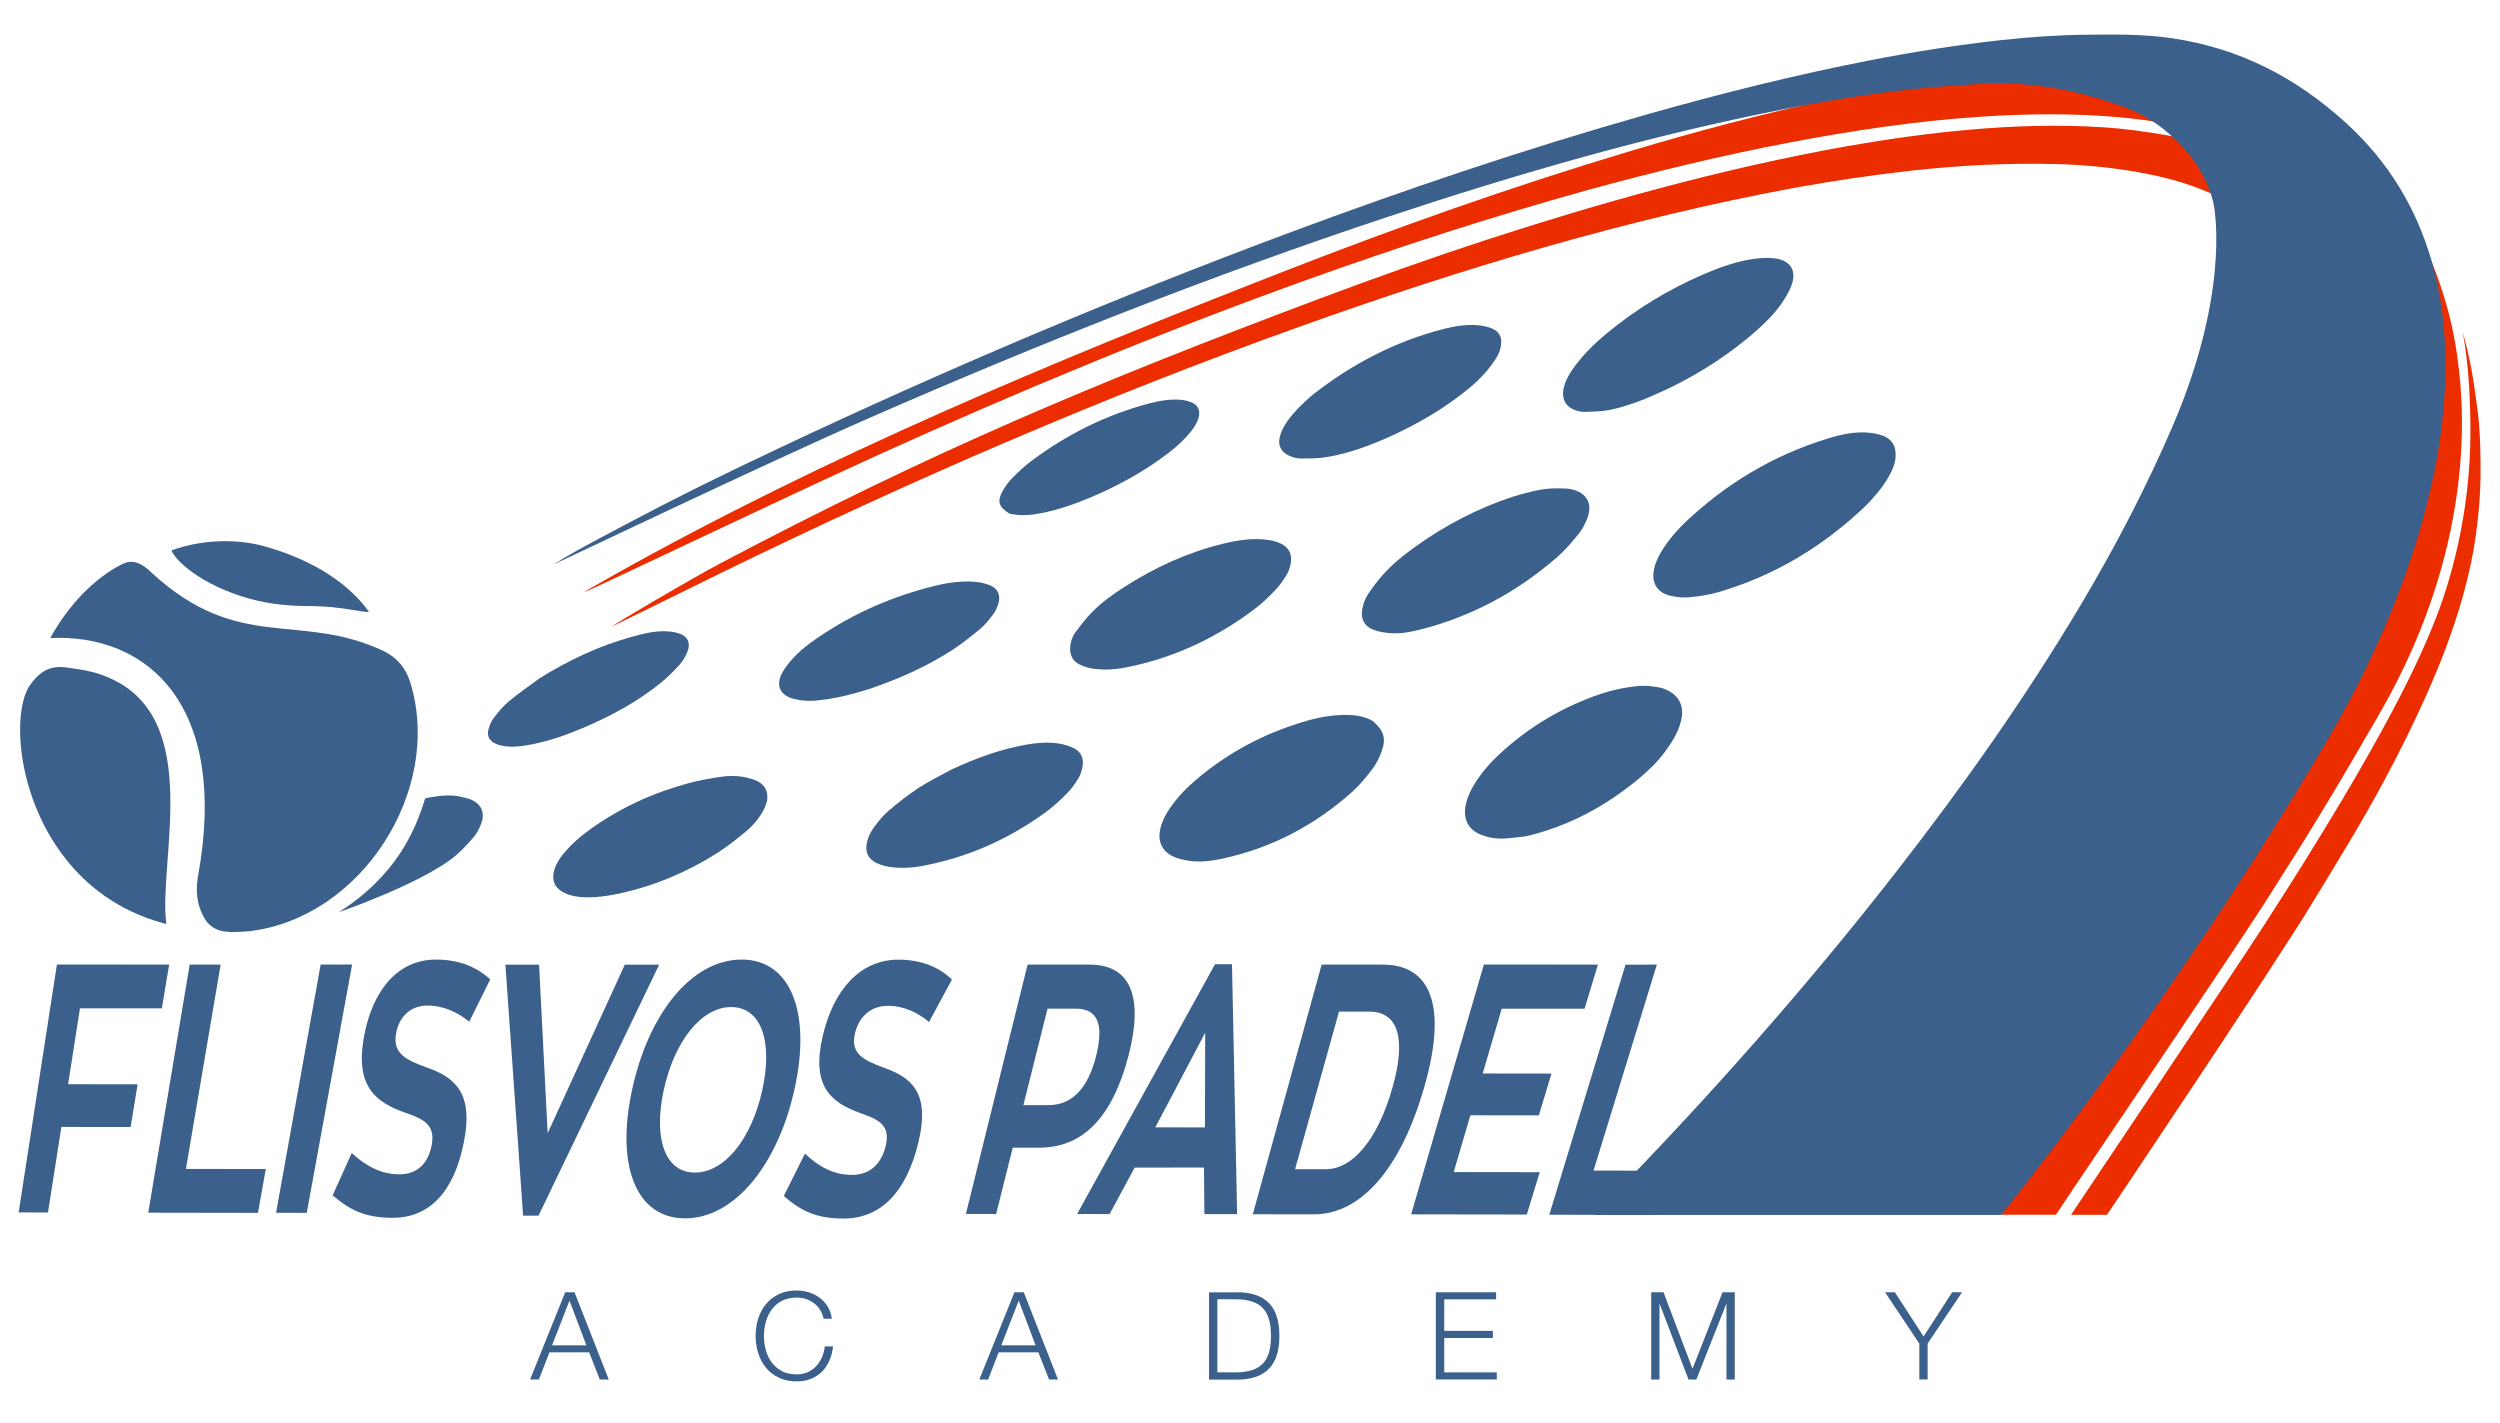 <svg xmlns="http://www.w3.org/2000/svg" xmlns:xlink="http://www.w3.org/1999/xlink" version="1.1" id="Layer_1" x="0px" y="0px" viewBox="0 0 2679.6 1525.6" style="enable-background:new 0 0 2679.6 1525.6;" xml:space="preserve"> <style type="text/css"> .st0{fill:#EB2D00;} .st1{fill:#EC2D00;} .st2{fill:#3B608C;} .st3{display:none;} .st4{display:inline;fill:none;} .st5{display:inline;fill:#3B608C;} .st6{fill:none;} </style> <g> <g> <path class="st0" d="M2313.6,128.3c-0.1-0.1-0.2-0.3-0.3-0.4c-2.1-1.5-3.9-2.8-5.9-4.3c-7.8-1.8-15-4.6-21.9-8.7 c-3.9-2.3-7.8-4.4-11.8-6.4c-5.2-2.2-10.4-4.4-15.6-6.5c-2.7-1-5.5-1.9-8.3-2.7c-16.7-4.8-33.6-9-50.5-13.3 c-3.8-1-7.6-1.8-12.1-3.7c1.9-0.6,2.6-1,3.3-1c2.5-0.1,5-0.1,7.5-0.2c-0.3-0.1-0.6-0.2-0.9-0.3c-9.7-1.6-19.4-3.2-29.1-4.9 c-0.1,0-0.2,0-0.4,0c-7.3,0.5-14.5,1-21.8,1.7c-19.3,1.8-38.6,4.5-57.9,6.1c-35.9,3-71.2,10.5-106.6,16.9 c-6.3,1.1-12.2,4-18.5,5.4c-72.8,15.8-144.8,34.8-216.2,56.2c-126.6,37.9-251.1,82-374.3,130.2 c-243.6,95.2-485.1,195.4-713.9,323.7c-23.4,13.1-30.3,17.1-32,18.6c1.3,0.4,209.1-99,315.6-147.4 c150.6-68.3,303.2-131.5,458.6-187.3c98.9-35.5,198.7-67.8,300.7-96.2c72.5-19.8,144.4-37.3,217.2-51.1 c66.8-12.7,134-22.8,201.8-27.4c50.1-3.4,100.2-4.1,150.2,0.3c13.8,1.2,27.6,2.9,41.3,5.1C2313.4,131.1,2314.4,129.5,2313.6,128.3 z"></path> </g> </g> <path class="st1" d="M2633.4,379.4c-7.4-52.6-25.8-101.4-49.4-148.2c-1.7-3.3-3.9-6.3-6.3-9.2c-1.5-1.8-3.4-1.8-4.4,0.4 c6.9,14.9,13.4,29.7,20.7,44c8.6,17,12.3,35.2,14.3,53.9c3.9,36.7,2.9,73.3-2.9,109.7c-0.5,3.3-1.1,6.6-1.6,9.8c0,0.1,0,0.2,0,0.2 c-0.1,6.3-0.4,12.6-0.8,18.9c-0.1,1,0.7,1.7,1.6,1.8c3.6,0.2,6.8,3,5.2,7.4c-3.5,9.2-7.1,18.4-10.7,27.7c0,0.1-0.1,0.2-0.1,0.3 c-8.7,56.9-29.2,112.3-61.6,158.8c-0.8,1.1-1.7,1.8-2.6,2.2c-0.4,0.2-0.7,0.4-0.8,0.8c-11.4,24.1-23.7,47.7-36.7,70.8 c-43.8,90-91.9,177.8-144.2,262.9c-45.9,74.8-94.3,148.2-146.4,218.7c0,0-0.1,0.1-0.1,0.1c-14.9,24.4-29,44.6-44.7,68.5 c-0.2,0.4-3.5,3.4-3.4,3.9c0.2,1.1-16.1,19.2-15,19.2c3.4,0,22.1,0,24,0h35.4c0.3,0,0.8,0,0.8,0s0.4-0.5,0.5-0.8 c10.4-16.4,185.3-274.2,223.2-333.4c47-73.4,74.8-119.2,122.4-201.7C2662.4,571.4,2638,412.6,2633.4,379.4z"></path> <g> <path class="st0" d="M2397,215.2c-6.5-3.7-13.1-7.1-19.6-10.7c-2.5-1.4-5.2-2.4-6.3-5.4c-4.9-13.4-12.8-25-20.3-36.8 c-0.5-0.8-0.5-2.1-1-4.1c3.4,0.7,6.1,1.2,8.8,1.9c5.3,1.5,10.6,3.3,15.9,4.7c-1.5-2.4-2.9-4.7-4.4-7.1c-0.2-0.1-0.4-0.2-0.6-0.2 c-16.2-4.9-32.3-10.1-49.1-12.9c-22-3.7-44-6.8-66.2-8.2c-48.5-3-97-1.6-145.4,2.8c-43.1,3.9-86,9.9-128.6,17.4 c-68.5,12.2-136.3,27.8-203.6,45.8c-122.5,32.8-242.8,72.8-361.7,117.5c-241.8,90.8-415.6,163.8-644.5,284.8 c-27,14.3-112.9,64.5-114.2,66.7c3.8-1.8,82.5-40.6,119.7-58.8c201.4-98.2,406.6-187.2,617.2-262.5 c173.5-62.1,349.4-115.3,531.5-149c41.6-7.5,82.4-13.5,123.4-18.1c51.1-5.7,102.3-8.4,153.8-7.2c33.2,0.8,66.2,4,98.8,10.4 c26.7,5.2,52.7,12.9,77.3,24.9c7.6,3.7,14.9,7.8,21.9,12.2C2398.7,220.6,2397.8,217.9,2397,215.2z"></path> <path class="st0" d="M2479.4,966.2c-35,58.7-216.1,328.7-221.1,335.9c-14.6,0-29.1,0-38.5,0c2.6-3.8,176.3-263.1,205.2-307.8 c136.9-211.5,170.1-293.2,182.4-323c18.9-45.5,40.5-120.7,40.5-208.7c0-72.5-8.9-108.5-8.3-106.5c7.7,26.1,12.1,52.5,16.3,86.5 c2.6,21.5,3.1,48.5,2.8,70.2c-0.2,15-1.4,30-3,44.9c-4.6,44.2-16,86.6-31,128.2c-20.4,56.9-58.8,136.3-103.1,210.6 C2500,932.7,2493.9,942.5,2479.4,966.2z"></path> </g> <g> <path class="st2" d="M132.8,603.9c11.7-5.2,22.1,2.4,30.2,10.4c93.5,85.8,157.9,40.9,248.6,83.7c14.3,7.2,23.5,18.2,28.3,33.9 c35.3,115.7-53.2,252.7-173.4,266.3c-19.4,1.2-34.9,3-45.7-11.3c-10.2-16-11-30.9-8.8-46.3c34.2-185.1-54.3-261.7-158.1-256.7 C86.5,624.4,129.8,605,132.8,603.9z"></path> <path class="st2" d="M30.9,736.1c12.1-17.6,23.8-23.8,43.6-20.2c14.8,2,29.5,4.5,43.3,11c100.8,44.3,51.5,196.9,60.5,263.5 C29.8,952.3,4,781.8,30.9,736.1z"></path> <path class="st2" d="M282.5,585.3c42.9,11.7,87.2,34.4,112.9,70.4c-4.4,1.7-27.4-6.1-65.3-6.1c-24.1,0-48.6-3-71.7-10.6 c-51.4-16.7-73.3-43-74.5-49.1C222.7,575.9,260.3,579.2,282.5,585.3z"></path> </g> <g> <path class="st2" d="M2000,541.9c-46.1,44.1-98.4,75.3-158.2,92.8c-10,2.9-20.6,4.5-30.9,5.5c-6.7,0.6-13.8-0.1-20.4-1.6 c-14.9-3.4-21.1-14.9-17.3-30.1c1.8-7.4,5.3-13.9,9.3-20.2c6.5-10.1,14.2-19.2,22.8-27.5c44.6-42.6,95.9-73.1,154.2-90.9 c14-4.3,28.3-7.4,43-6.2c5.6,0.5,11.3,1.6,16.4,3.6c9.4,3.8,13.4,11.3,12.9,21.8c-0.4,7.7-3.3,14.5-7,21.1 C2018.3,521.9,2009.8,531.8,2000,541.9z"></path> <path class="st2" d="M1635,896.5c-10.3,1-19.5,2.6-28.7,2.3c-6.7-0.2-13.7-1.9-19.9-4.5c-12.6-5.2-18.1-16.6-15.6-30.3 c1.6-8.7,5.2-16.6,9.8-24c7.5-12,16.6-22.5,26.9-32c29.5-27.3,63.1-47.7,100.4-61.5c15.3-5.7,30.9-9.5,47.1-11.1 c8.2-0.8,16.1,0,24.1,1.6c2.8,0.5,5.4,1.6,8,2.8c11.8,5.5,17.7,16.2,15.4,29.4c-1.1,6.1-3.2,12.1-5.9,17.6 c-3.3,6.6-7.5,12.8-11.9,18.8c-7.8,10.7-17.3,19.8-27.3,28.3C1721.4,863.9,1681.4,885.7,1635,896.5z"></path> <path class="st2" d="M1471.3,772.7c11.9,10.3,14.6,18.8,9.7,32.4c-2.4,6.6-5.5,13.1-9.6,18.6c-6.7,8.8-13.8,17.6-21.9,24.9 c-40.4,36.1-86.7,60.4-139.2,71.7c-13.1,2.8-26.4,4.4-39.7,1.7c-4.7-0.9-9.5-2.2-13.8-4.3c-11.4-5.6-16.1-16.2-13.2-29 c1.8-8.2,5.6-15.6,10.3-22.4c8.2-12,18.2-22.3,29.2-31.5c33.3-28,70.7-47.9,111.8-60.5c16.3-5,32.8-8.4,50-8 C1453.8,766.5,1462.5,767.9,1471.3,772.7z"></path> <path class="st2" d="M1763,427.7c-14.1,5.4-27.5,10.1-41.6,12.3c-7.5,1.2-15.2,1.2-22.9,1.5c-2,0.1-4-0.2-6-0.7 c-14.4-3.1-20.1-13.2-15.7-27.8c2.3-7.7,6.6-14.3,11.2-20.6c9.9-13.3,21.6-24.7,34.3-35.2c31.7-26.2,66.4-47.2,103.8-63.3 c17.6-7.5,35.5-14,54.4-16.5c7.5-1,15.4-1.5,22.9-0.3c16.6,2.6,22.7,13.9,16.4,29.8c-2.7,6.8-6.7,13.3-10.9,19.3 c-7.9,11.2-17.6,20.6-27.8,29.5c-26.3,23-55.3,41.9-86.2,57.5C1784.7,418.4,1774.2,422.6,1763,427.7z"></path> <path class="st2" d="M1622,532.2c14.6-4.1,28.2-8.3,42.4-8.7c4.4-0.1,8.9-0.1,13.3,0.1c2.4,0.1,4.9,0.4,7.2,0.9 c16.4,4,22.6,15.9,16.1,31.9c-2.3,5.7-5.3,11.4-9.2,16.1c-7,8.6-14.2,17.2-22.5,24.4c-43.3,37.7-92.3,64.1-147.4,78 c-10.6,2.7-21.4,4.6-32.4,3.7c-6-0.5-12.1-1.6-17.7-3.7c-9.6-3.8-13.6-11.7-11.7-22c1-5.2,2.8-10.6,5.6-15 c4.8-7.6,10.4-14.9,16.3-21.6c10.1-11.4,21.9-20.9,34.2-29.8C1548.6,563.2,1583.5,544.9,1622,532.2z"></path> <path class="st2" d="M1204.3,629.6c33.6-21.5,68.5-37.5,106.1-46.7c15.8-3.9,31.7-6.4,48-4.3c4.7,0.6,9.6,1.8,13.9,3.8 c9.4,4.2,13.1,11.9,11,22.4c-0.8,4-2.3,8.1-4.4,11.5c-3.4,5.6-7.2,11.1-11.7,15.9c-6.5,6.8-13.3,13.5-20.7,19.2 c-41.8,32-88.1,53.8-139.3,63.9c-11.6,2.3-23.3,3.1-35,1.5c-5.1-0.7-10.3-2.2-15-4.5c-7.7-3.8-10.9-10.6-10.1-19.5 c0.6-5.5,2.3-10.7,5.5-15c5.4-7.2,10.9-14.4,17.1-20.9C1179.9,646.3,1191.6,638,1204.3,629.6z"></path> <path class="st2" d="M1020,824.7c26.7-12.4,53.3-22,81.4-26.8c10.8-1.9,21.8-2.5,32.6-1.1c5.9,0.8,11.9,2.7,17.2,5.3 c7.3,3.6,10.5,10.4,9.2,18.7c-0.7,4.4-1.9,9.1-4.2,12.9c-3.6,6-7.7,11.8-12.6,16.7c-7.2,7.3-14.8,14.3-23,20.3 c-39.9,29-83.7,48.4-131.8,57.4c-11.2,2.1-22.5,2.7-33.8,1.3c-5.1-0.7-10.4-2-15.1-4.2c-9.4-4.4-13.1-12.1-10.6-22.5 c1.2-5.1,3.5-10.4,6.5-14.6c4.8-6.7,10-13.3,16.1-18.6c10.2-8.8,20.9-17.2,32.1-24.6C995.3,837.5,1007.4,831.6,1020,824.7z"></path> <path class="st2" d="M1492.7,466.6c-23.5,10.7-46.6,19.4-71.1,23.4c-9.1,1.5-18.5,1.4-27.8,1.4c-3.9,0-8-1.2-11.7-2.8 c-9.5-4.1-13.2-12.3-9.8-22.4c1.7-5.1,4.2-10,7.2-14.3c4-5.7,8.7-11,13.6-16c4.9-5,10.1-9.7,15.5-14 c41.8-32.6,87.8-56.2,138.7-69.3c12.2-3.1,24.6-5.1,37.2-4c5.1,0.5,10.4,1.7,15.2,3.7c7.2,3.1,10.3,9.2,9.2,17.2 c-0.6,4.4-2,9.1-4.3,12.8c-3.8,6.3-8.3,12.3-13.2,17.8c-10.2,11.4-22.1,20.8-34.4,29.5C1537,444,1515.7,455.9,1492.7,466.6z"></path> <path class="st2" d="M819.8,865.5c-5.2,10.7-12.1,18.9-20.3,25.7c-9.7,8.1-19.7,16-30.3,22.8c-32.9,21-68.3,35.7-106.2,43.9 c-12.3,2.6-24.7,4.3-37.2,3.8c-6.9-0.3-13.7-1.4-20-4.3c-11.5-5.2-15.3-14.3-11.2-26.4c2.3-6.8,6.3-12.5,10.9-17.8 c7.8-9.1,16.7-16.9,26.4-23.8c32.4-23.4,68-39.7,106.2-50c10.9-2.9,22.1-4.9,33.2-6.6c10.4-1.6,20.9-1.6,31.3,1.2 c3.1,0.8,6.3,1.8,9.1,3.2c8.7,4.5,12.1,11.7,10.4,21.6C821.7,860.7,820.8,862.6,819.8,865.5z"></path> <path class="st2" d="M505.7,857.4c-4.3-2-9.3-2.7-15-4.1c-14-2.3-32.3,1.8-35,2.4c-10.7,35.8-32.2,83.7-92.4,121.9 c1.7-0.3,84.1-29.3,120.9-57.2c8.4-6.3,15.8-14.3,22.8-22.3c4-4.5,7-10.3,9-16.1C519.9,871.2,515.9,862.1,505.7,857.4z"></path> <path class="st2" d="M931.4,738.6c-18,5.7-35.2,10-53,11.9c-8.1,0.9-16.1,1.2-24.1-0.7c-1.6-0.4-3.2-0.6-4.8-1 c-13.5-4.1-18-14.3-11.5-26.9c2.8-5.4,6.7-10.4,10.8-15c8.2-9.3,17.9-16.8,28.1-23.7c38.9-26.4,81.2-44.7,126.5-55.6 c14.2-3.4,28.7-5.3,43.3-3.8c5.1,0.5,10.4,1.8,15.2,3.9c7.6,3.4,10.6,10.2,8.4,18.5c-1.1,4.3-3.1,8.7-5.7,12.2 c-4.2,5.6-8.7,11.2-13.9,15.6c-9.7,8.1-19.7,16-30.3,22.9C992.8,714.7,963.1,727.8,931.4,738.6z"></path> <path class="st2" d="M578.2,727.1c31.3-19.5,63.6-34.7,98.2-44.3c12.5-3.5,25.1-6.8,38.2-6.1c4.8,0.2,9.7,0.9,14.2,2.6 c8.1,2.9,11.4,9.6,8.5,17.9c-1.9,5.3-4.9,10.7-8.6,14.9c-6.5,7.3-13.6,14.3-21.2,20.4c-24.4,19.6-51.5,34.3-80,46.6 c-18.7,8.1-37.7,14.9-57.7,18.8c-9.9,1.9-20,3.4-30.1,1.7c-3.5-0.6-7.1-1.7-10.3-3.4c-5.1-2.8-7.5-7.9-6-13.7 c1.1-4.3,2.7-8.9,5.4-12.4c5-6.5,10.2-13,16.4-18.2C555.5,743.3,566.7,735.6,578.2,727.1z"></path> <path class="st2" d="M1082.1,550.6c-11.6-7.1-13.5-13-7.7-23.8c2.7-5,6.2-9.8,10.1-13.9c6.6-6.7,13.5-13.3,20.9-18.8 c38.3-28.6,80.2-49.5,126.1-61.6c11.4-3,23-5,34.7-3.9c4.3,0.4,8.8,1.6,12.7,3.5c5.5,2.8,7.5,8.7,6,14.8 c-1.4,5.8-4.5,10.7-8.1,15.2c-7.2,9.1-15.7,16.7-24.8,23.7c-26.1,20-54.6,35.4-84.6,48c-16.5,6.9-33.3,12.6-50.8,16.1 C1105.6,552.2,1094.4,553.2,1082.1,550.6z"></path> </g> <g> <g> <path class="st2" d="M181.3,1033.9l-7.8,46.9l-87.8,0L73,1162.1l74.5,0.1L140,1208l-74.2-0.1l-14.4,91.7l-31.4-0.1l41-265.7 L181.3,1033.9z"></path> <path class="st2" d="M236.5,1033.9l-37.2,219l85.6,0.1l-8.4,47l-117.6-0.2l44.4-265.9L236.5,1033.9z"></path> <path class="st2" d="M377.4,1033.9L328.8,1300l-32.9-0.1l47.8-266.1H377.4z"></path> <path class="st2" d="M356.5,1281.2l20.5-45.3c15.5,14.2,31.8,22.8,51,22.8c18.1,0,30.7-10.4,34.7-31.3 c3.8-20.6-6.5-27.4-27.7-34.5c-33.6-11.7-54.5-29.4-44.8-82.2c9.1-49,35.8-82.2,77.3-82.2c25.1,0,44.3,8.5,57.9,21.3l-22.4,45.3 c-11.9-9.6-27-17.3-44.9-17.3c-18.7,0-30.4,12.6-33.5,29.5c-4,21.3,9.5,28.6,32.9,36.9c30.2,10.6,50.1,27.3,39.8,79.5 c-10.6,54-36.9,81.6-76.6,81.6C392.4,1305.3,375.6,1297.5,356.5,1281.2z"></path> <path class="st2" d="M577.2,1303l-16.5,0l-19-269h36.1l9.2,180.6l82.7-180.6h36.8L577.2,1303z"></path> <path class="st2" d="M677.3,1169c17.4-81.9,63.6-140.5,117.7-140.5c52.2,0,75.4,56.4,56.2,140.7 c-18.3,80.4-64.4,136.7-117.1,136.7C683.1,1305.7,659.7,1251.9,677.3,1169z M816.9,1169.1c11.7-52.1-0.5-89.6-33.2-89.7 c-31.1,0-60.7,35.2-72.4,89.6c-11,51.2,1.4,87.8,33.4,87.8C775.6,1256.9,804.9,1222.6,816.9,1169.1z"></path> <path class="st2" d="M840.1,1281.9l22.7-45.4c14.9,14.2,30.9,22.8,50.3,22.8c18.2,0,31.3-10.4,36.3-31.3 c4.7-20.6-5.3-27.4-26.3-34.6c-33.2-11.7-53.5-29.5-41.4-82.4c11.3-49.2,39.6-82.4,81.3-82.4c25.2,0,44.1,8.5,57.3,21.3 l-24.5,45.5c-11.5-9.6-26.3-17.3-44.4-17.3c-18.8,0-31.1,12.7-35,29.5c-5,21.4,8.3,28.6,31.5,37c29.9,10.7,49.1,27.4,36.5,79.7 c-13,54.1-40.6,81.8-80.6,81.8C875.2,1306,858.7,1298.2,840.1,1281.9z"></path> <path class="st2" d="M1209.6,1131.4c-17.5,67.5-50,98.7-95.4,98.7l-28.7,0l-17.8,71.1l-32.4-0.1l66.1-267.2h66.3 C1211.5,1033.9,1226.1,1067.6,1209.6,1131.4z M1174.6,1132.9c8.7-34.1,2.7-51.8-21.7-51.8l-30.1,0l-25.9,103.4l27.2,0 C1149.9,1184.5,1166.3,1165.2,1174.6,1132.9z"></path> <path class="st2" d="M1216.2,1251.5l-26.9,49.8l-34.8-0.1l147.8-267.7h18.2l5.5,267.9l-35.1-0.1l-0.4-49.9L1216.2,1251.5z M1291.5,1208.4l0.3-101.5l-53.5,101.4L1291.5,1208.4z"></path> <path class="st2" d="M1481.9,1033.9c52.1,0,69.8,44.6,44.4,132.3c-24.2,83.7-65.9,135.5-118.4,135.4l-65.1-0.1l73.8-267.6 L1481.9,1033.9z M1492.4,1166.2c14.7-51.5,7.2-81.9-24.7-81.9l-32.5,0l-47.1,168.9l32.9,0 C1449.9,1253.3,1476.6,1221.4,1492.4,1166.2z"></path> <path class="st2" d="M1712.7,1033.9l-14.3,47.3l-88.8,0l-20.4,69.4l73.7,0.1l-13.5,44.8l-73.4-0.1l-17.9,60.9l92.2,0.1l-13.8,45.4 l-124-0.2l78-267.8L1712.7,1033.9z"></path> <path class="st2" d="M1775.9,1033.9l-67.9,220.8l87.1,0.1l-14.9,47.4l-119.6-0.2l81.7-268L1775.9,1033.9z"></path> </g> </g> <g> <path class="st2" d="M593.6,604.9c15.7-10.1,27.8-16.7,75.5-42c54.4-28.9,102.3-52.6,166.6-82.9 c178.3-84.1,359.5-160.9,543.9-229.7c127.3-47.5,255.9-90.9,386.5-127.9c79.1-22.4,158.8-42.3,239.5-58 c46.5-9,93.2-16.4,140.3-21.5c30.2-3.3,60.4-5.4,90.8-5.7c30.7-0.3,61.5-0.7,92,3.9c71.2,10.6,131.9,41.4,186.3,91.1 c184.4,168.5,96.1,462.9-19.5,659.6c-168.1,286.1-350.6,510.4-350.6,510.4s-275.1,0-417,0c-4.4,0-14.5,0-20,0 c5-5.2,12.9-12.6,15.7-15.5c109.3-112.2,213.2-229.4,309.7-353.4c71.2-91.4,138.1-186.1,197.6-286.1 c36.4-61.2,69.3-124.2,97.6-189.9c58.7-136.2,47.6-226.1,43.4-241.9c-7.9-29.7-25-52.9-47.4-72.4c-13.7-11.9-29-21.1-45.9-27.5 c-50.3-18.8-101.9-28.7-155.7-25.6c-33.9,2-67.8,4.6-101.5,9c-37.3,4.9-74.4,11.2-111.3,18.5c-143.5,28.3-283.9,69-422.8,115.1 c-188.2,62.5-372.7,135.4-554.6,215.1C821.4,496.3,595.8,604.1,593.6,604.9z"></path> </g> <g class="st3"> <rect x="362" y="1383.1" class="st4" width="2365.3" height="381"></rect> <path class="st5" d="M408.4,1383.1l36.4,92.8h-9.5l-11.3-28.9h-42.2l-11.2,28.9h-9.4l37.3-92.8H408.4z M421,1439.5l-17.9-47.6 l-18.6,47.6H421z"></path> <path class="st5" d="M554.2,1401.6c-1.8-2.8-3.9-5.2-6.5-7.1c-2.6-1.9-5.4-3.4-8.5-4.4s-6.3-1.5-9.7-1.5c-6.2,0-11.4,1.2-15.9,3.5 s-8,5.4-10.8,9.3c-2.8,3.9-4.9,8.2-6.2,13.1c-1.3,4.9-2,9.8-2,14.9c0,5,0.7,10,2,14.9c1.3,4.9,3.4,9.3,6.2,13.1 c2.8,3.9,6.4,6.9,10.8,9.3c4.4,2.3,9.7,3.5,15.9,3.5c4.3,0,8.2-0.8,11.7-2.3c3.5-1.6,6.5-3.7,9-6.4c2.5-2.7,4.5-5.8,6.1-9.4 c1.6-3.6,2.6-7.5,3-11.6h8.8c-0.6,5.7-2,10.9-4,15.5s-4.8,8.5-8.1,11.7s-7.2,5.7-11.6,7.4c-4.5,1.7-9.4,2.6-14.9,2.6 c-7.3,0-13.7-1.3-19.2-4s-10.1-6.2-13.7-10.6c-3.6-4.4-6.4-9.5-8.2-15.3s-2.7-11.9-2.7-18.3c0-6.4,0.9-12.5,2.7-18.3 c1.8-5.8,4.5-10.9,8.2-15.4s8.2-8,13.7-10.7c5.5-2.6,11.9-4,19.2-4c4.4,0,8.7,0.6,12.9,1.9c4.2,1.3,8,3.2,11.4,5.8s6.3,5.7,8.6,9.4 c2.3,3.7,3.8,8,4.3,12.9H558C557.3,1407.6,556,1404.4,554.2,1401.6z"></path> <path class="st5" d="M655.7,1383.1l36.4,92.8h-9.5l-11.3-28.9H629l-11.2,28.9h-9.4l37.3-92.8H655.7z M668.3,1439.5l-17.9-47.6 l-18.6,47.6H668.3z"></path> <path class="st5" d="M769.5,1383.1c14.1,0.4,24.8,4.3,31.9,11.9c7.2,7.6,10.7,19.1,10.7,34.5c0,15.4-3.6,26.9-10.7,34.5 c-7.2,7.6-17.8,11.6-31.9,11.9h-32.1v-92.8H769.5z M765.1,1468.4c6.7,0,12.4-0.7,17.2-2.1s8.8-3.7,11.9-6.8s5.4-7.1,6.9-12.1 c1.5-4.9,2.2-10.9,2.2-17.8c0-6.9-0.7-12.9-2.2-17.8c-1.5-4.9-3.8-9-6.9-12.1s-7.1-5.4-11.9-6.8c-4.8-1.4-10.5-2.1-17.2-2.1h-18.8 v77.7L765.1,1468.4L765.1,1468.4z"></path> <path class="st5" d="M927.5,1383.1v7.5h-55.2v33.5H924v7.5h-51.7v36.7h55.9v7.5h-64.7v-92.8H927.5z"></path> <path class="st5" d="M990.1,1383.1l30.8,81.4l32-81.4h13v92.8h-8.8v-80.2h-0.3l-31.7,80.2h-8.3l-30.6-80.2H986v80.2h-8.8v-92.8 H990.1z"></path> <path class="st5" d="M1110.5,1383.1h10.4l30.6,47.1l30.4-47.1h10.5l-36.7,54.6v38.2h-8.8v-38.2L1110.5,1383.1z"></path> <path class="st5" d="M1335.9,1409.5c2.8,0,5.5,0.3,8,0.8c2.6,0.5,4.8,1.4,6.8,2.7c1.9,1.3,3.5,2.9,4.7,5c1.2,2.1,1.8,4.7,1.8,7.8 c0,1.7-0.3,3.4-0.8,5.1c-0.6,1.6-1.3,3.1-2.4,4.5s-2.2,2.5-3.6,3.4c-1.4,0.9-3,1.6-4.7,1.9v0.2c4.3,0.6,7.7,2.3,10.2,5.2 c2.5,2.9,3.8,6.6,3.8,10.9c0,1.1-0.1,2.2-0.3,3.6c-0.2,1.3-0.6,2.7-1.1,4.1c-0.6,1.4-1.4,2.8-2.4,4.1c-1.1,1.4-2.5,2.6-4.2,3.6 s-3.9,1.9-6.5,2.5c-2.6,0.6-5.7,1-9.2,1h-28.1v-66.4H1335.9z M1335.9,1438.6c2.5,0,4.7-0.3,6.6-0.9c1.9-0.6,3.4-1.4,4.7-2.4 c1.2-1,2.2-2.2,2.8-3.6s0.9-2.8,0.9-4.4c0-8.3-5-12.5-15-12.5h-21.8v23.7H1335.9z M1335.9,1470.5c2.4,0,4.6-0.2,6.7-0.6 c2.1-0.4,4-1.1,5.6-2.2c1.6-1.1,2.9-2.5,3.8-4.2s1.4-4,1.4-6.6c0-4.3-1.5-7.5-4.5-9.6c-3-2.1-7.3-3.2-13-3.2h-21.8v26.5 L1335.9,1470.5L1335.9,1470.5z"></path> <path class="st5" d="M1388.7,1409.5h7.4l21.9,33.7l21.8-33.7h7.5l-26.2,39.1v27.3h-6.3v-27.3L1388.7,1409.5z"></path> <path class="st5" d="M1623.7,1383.1l36.4,92.8h-9.5l-11.3-28.9h-42.2l-11.2,28.9h-9.4l37.3-92.8H1623.7z M1636.3,1439.5l-17.9-47.6 l-18.6,47.6H1636.3z"></path> <path class="st5" d="M1708.7,1462.1h10.9v13.8h-10.9V1462.1z"></path> <path class="st5" d="M1776.3,1411.2c1.8-5.8,4.6-10.9,8.2-15.4c3.6-4.5,8.2-8,13.7-10.7s11.9-4,19.2-4s13.7,1.3,19.1,4 s10,6.2,13.7,10.7s6.4,9.6,8.2,15.4c1.8,5.8,2.7,11.9,2.7,18.3c0,6.4-0.9,12.5-2.7,18.3s-4.6,10.9-8.2,15.3 c-3.6,4.4-8.2,7.9-13.7,10.6c-5.5,2.6-11.8,4-19.1,4s-13.7-1.3-19.2-4c-5.5-2.6-10.1-6.2-13.7-10.6c-3.6-4.4-6.4-9.5-8.2-15.3 s-2.7-11.9-2.7-18.3S1774.5,1417,1776.3,1411.2z M1784.5,1444.4c1.3,4.9,3.4,9.3,6.2,13.1c2.8,3.9,6.4,6.9,10.9,9.3 s9.7,3.5,15.9,3.5s11.4-1.2,15.8-3.5c4.4-2.3,8-5.4,10.8-9.3c2.8-3.9,4.9-8.2,6.2-13.1c1.3-4.9,2-9.9,2-14.9c0-5.1-0.7-10.1-2-14.9 c-1.3-4.9-3.4-9.2-6.2-13.1c-2.8-3.9-6.4-7-10.8-9.3c-4.4-2.3-9.6-3.5-15.8-3.5c-6.2,0-11.4,1.2-15.9,3.5s-8,5.4-10.9,9.3 c-2.8,3.9-4.9,8.2-6.2,13.1c-1.3,4.9-2,9.8-2,14.9C1782.5,1434.5,1783.1,1439.5,1784.5,1444.4z"></path> <path class="st5" d="M1915.1,1462.1h10.9v13.8h-10.9V1462.1z"></path> <path class="st5" d="M2026.1,1383.1c4.2,0,7.9,0.6,11.3,1.8c3.4,1.2,6.3,2.9,8.7,5.2c2.4,2.3,4.3,5.1,5.6,8.4 c1.3,3.3,1.9,7,1.9,11.2s-0.6,7.9-1.9,11.2s-3.2,6.1-5.6,8.4c-2.4,2.3-5.3,4-8.7,5.2s-7.1,1.8-11.3,1.8h-32.4v39.8h-8.8v-92.8 H2026.1z M2024.1,1428.6c6.1,0,11.1-1.6,14.9-4.7c3.8-3.1,5.7-7.9,5.7-14.3c0-6.4-1.9-11.2-5.7-14.3c-3.8-3.1-8.8-4.7-14.9-4.7 h-30.4v38H2024.1z"></path> <path class="st5" d="M2087,1462.1h10.9v13.8H2087V1462.1z"></path> <path class="st5" d="M2215.7,1383.1v7.5h-50.1v33.5h44.5v7.5h-44.5v44.2h-8.8v-92.8H2215.7z"></path> <path class="st5" d="M2250.1,1462.1h10.9v13.8h-10.9V1462.1z"></path> </g> <g> <rect x="569" y="1385.1" class="st6" width="2365.3" height="381"></rect> <path class="st2" d="M615.8,1385.1l36.7,93.5h-9.6l-11.4-29.1h-42.6l-11.3,29.1h-9.4l37.6-93.5H615.8z M628.5,1442l-18.1-47.9 l-18.7,47.9H628.5z"></path> <path class="st2" d="M878.9,1403.8c-1.8-2.8-4-5.2-6.6-7.1c-2.6-1.9-5.4-3.4-8.5-4.4c-3.1-1-6.3-1.5-9.8-1.5 c-6.2,0-11.5,1.2-16,3.5c-4.5,2.4-8.1,5.5-10.9,9.4c-2.8,3.9-4.9,8.3-6.3,13.2c-1.3,4.9-2,9.9-2,15.1c0,5.1,0.7,10.1,2,15 c1.3,4.9,3.5,9.4,6.3,13.2c2.8,3.9,6.5,7,10.9,9.4s9.8,3.5,16,3.5c4.4,0,8.3-0.8,11.8-2.4s6.5-3.7,9-6.4c2.5-2.7,4.6-5.9,6.2-9.5 c1.6-3.6,2.6-7.5,3-11.7h8.9c-0.6,5.8-2,11-4.1,15.6c-2.1,4.6-4.8,8.6-8.1,11.8s-7.2,5.7-11.7,7.5c-4.5,1.8-9.5,2.6-15,2.6 c-7.3,0-13.8-1.3-19.3-4c-5.5-2.7-10.2-6.2-13.8-10.7s-6.4-9.6-8.2-15.5c-1.8-5.9-2.8-12-2.8-18.5s0.9-12.6,2.8-18.5 c1.8-5.9,4.6-11,8.2-15.5c3.7-4.5,8.3-8.1,13.8-10.7c5.5-2.7,12-4,19.3-4c4.4,0,8.8,0.7,13,2c4.2,1.3,8.1,3.2,11.5,5.8 c3.4,2.6,6.3,5.7,8.7,9.5c2.3,3.8,3.8,8.1,4.4,13h-8.9C882,1409.8,880.7,1406.6,878.9,1403.8z"></path> <path class="st2" d="M1097.3,1385.1l36.7,93.5h-9.6l-11.4-29.1h-42.6l-11.3,29.1h-9.4l37.6-93.5H1097.3z M1110,1442l-18.1-47.9 l-18.7,47.9H1110z"></path> <path class="st2" d="M1328.3,1385.1c14.2,0.4,25,4.4,32.2,12c7.2,7.6,10.8,19.2,10.8,34.8c0,15.6-3.6,27.1-10.8,34.8 c-7.2,7.6-17.9,11.6-32.2,12h-32.4v-93.5H1328.3z M1323.8,1471c6.7,0,12.5-0.7,17.4-2.2s8.8-3.7,12-6.9c3.1-3.1,5.5-7.2,6.9-12.2 c1.5-5,2.2-11,2.2-17.9s-0.7-13-2.2-17.9s-3.8-9-6.9-12.2c-3.1-3.1-7.1-5.4-12-6.9s-10.6-2.2-17.4-2.2h-19v78.3L1323.8,1471 L1323.8,1471z"></path> <path class="st2" d="M1603.6,1385.1v7.6H1548v33.8h52.1v7.6H1548v36.9h56.3v7.6H1539v-93.5H1603.6z"></path> <path class="st2" d="M1783,1385.1l31.1,82l32.2-82h13.1v93.5h-8.9v-80.8h-0.3l-32,80.8h-8.4l-30.8-80.8h-0.3v80.8h-8.9v-93.5H1783z "></path> <path class="st2" d="M2020.5,1385.1h10.5l30.8,47.4l30.6-47.4h10.6l-36.9,55v38.5h-8.9v-38.5L2020.5,1385.1z"></path> </g> </svg>